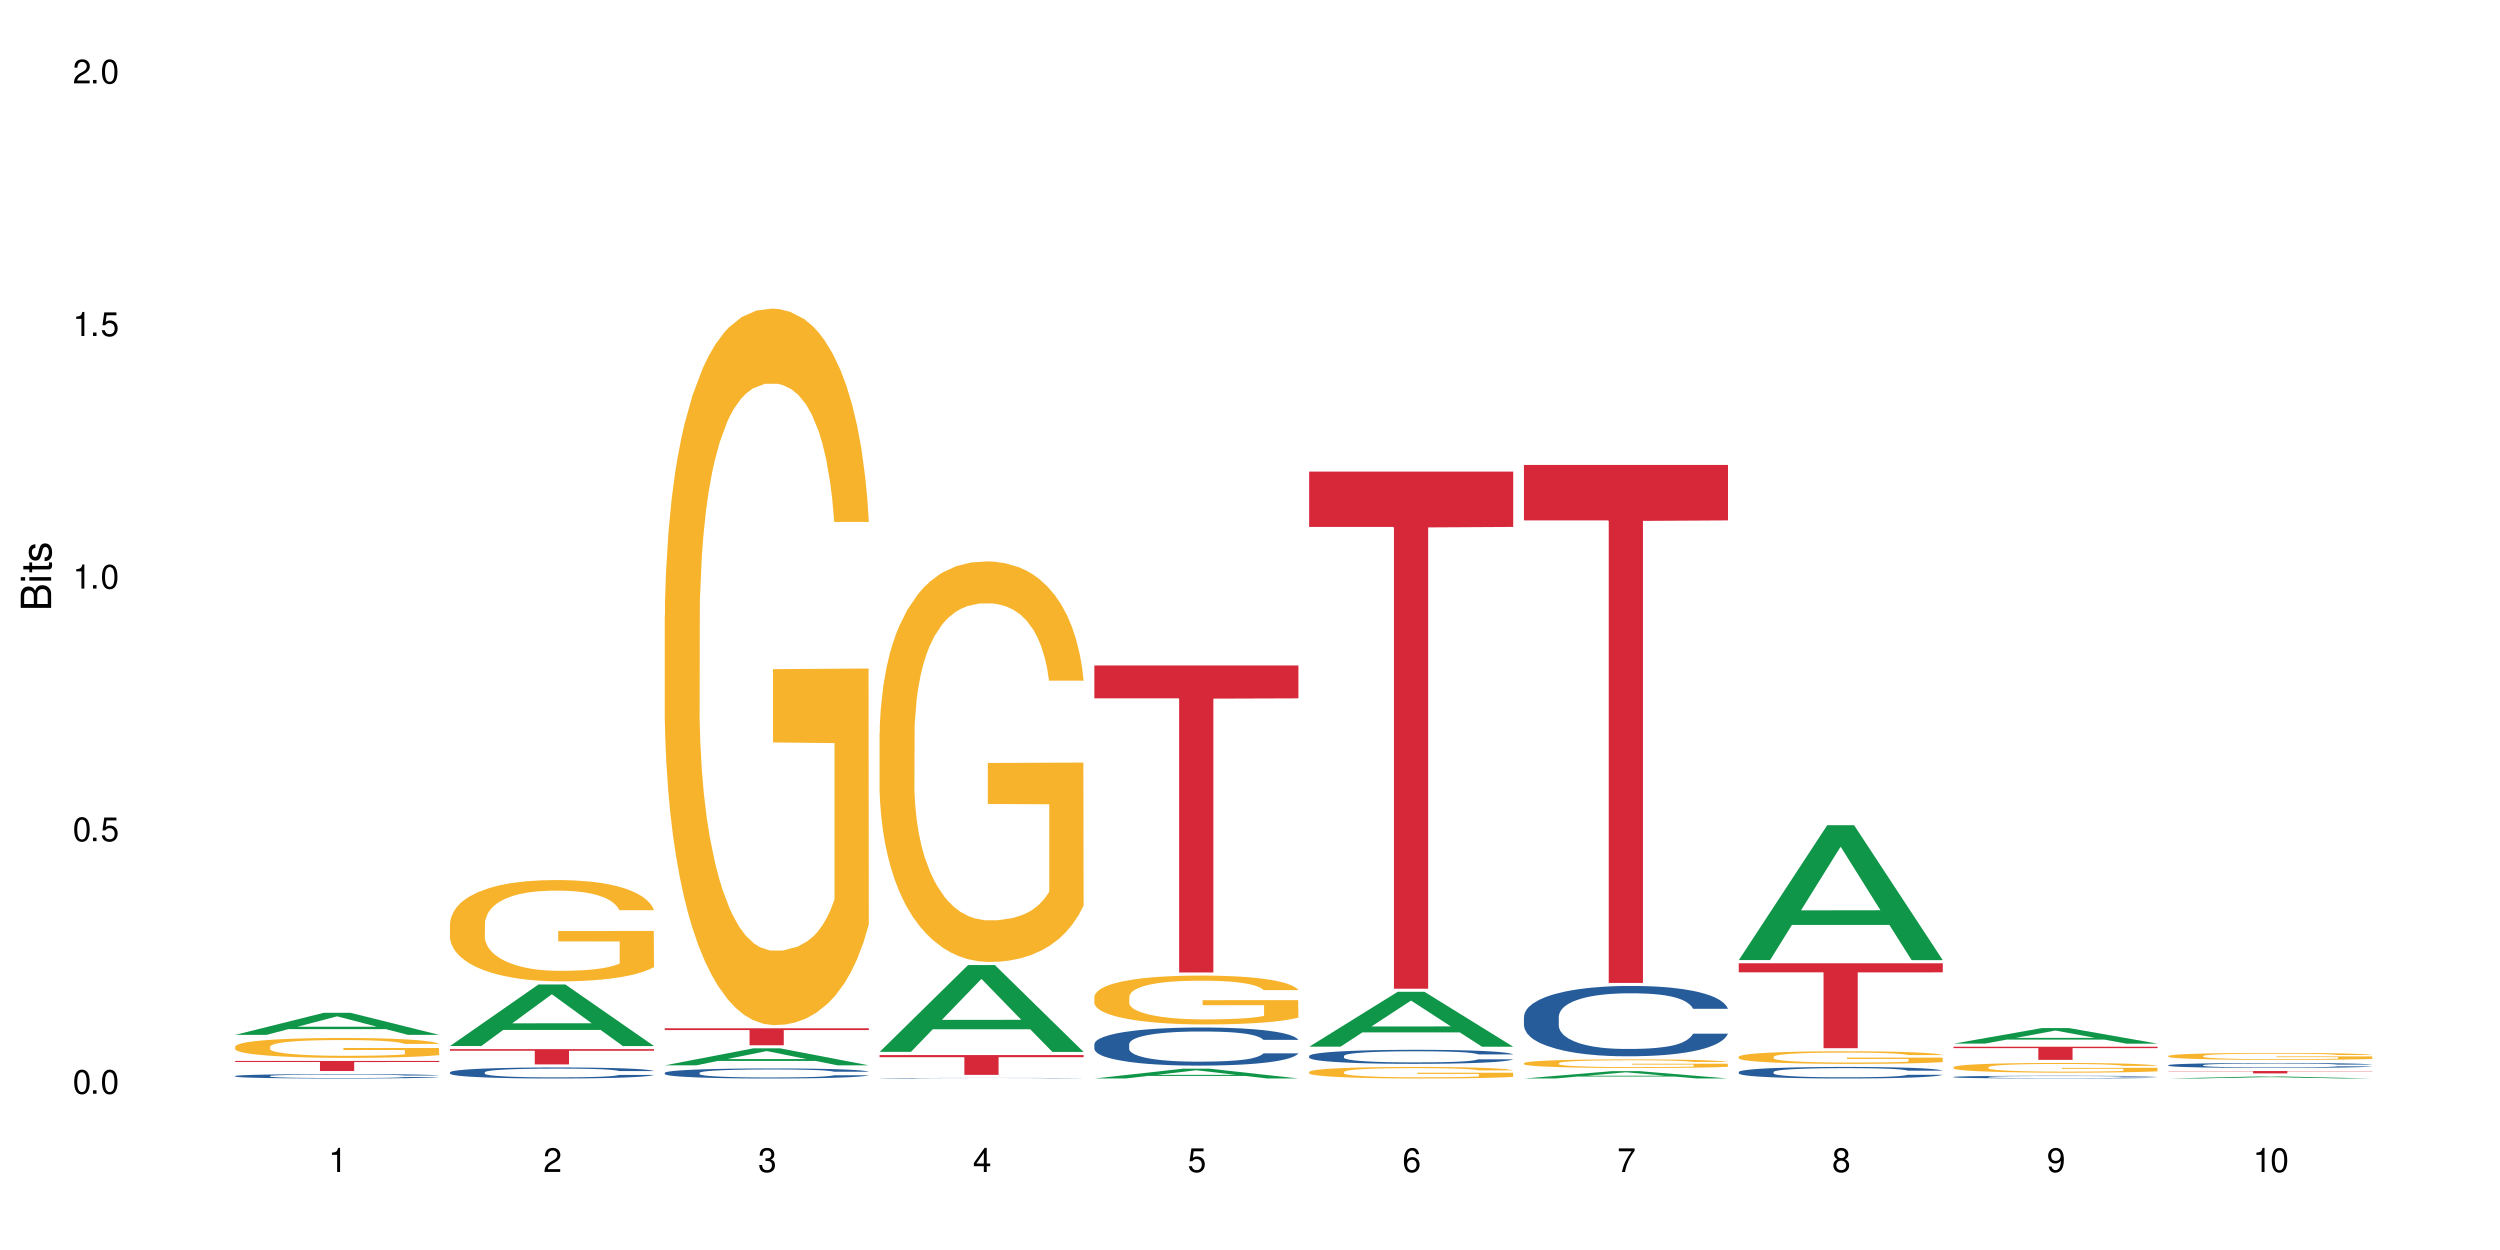 <?xml version="1.0" encoding="UTF-8"?>
<svg xmlns="http://www.w3.org/2000/svg" xmlns:xlink="http://www.w3.org/1999/xlink" width="720" height="360" viewBox="0 0 720 360">
<defs>
<g>
<g id="glyph-0-0">
</g>
<g id="glyph-0-1">
<path d="M 2.641 -6.938 C 2 -6.938 1.422 -6.656 1.078 -6.172 C 0.641 -5.562 0.406 -4.641 0.406 -3.359 C 0.406 -1.016 1.188 0.219 2.641 0.219 C 4.078 0.219 4.859 -1.016 4.859 -3.297 C 4.859 -4.641 4.656 -5.547 4.203 -6.172 C 3.844 -6.656 3.281 -6.938 2.641 -6.938 Z M 2.641 -6.188 C 3.547 -6.188 4 -5.25 4 -3.375 C 4 -1.406 3.562 -0.484 2.625 -0.484 C 1.734 -0.484 1.281 -1.438 1.281 -3.344 C 1.281 -5.25 1.734 -6.188 2.641 -6.188 Z M 2.641 -6.188 "/>
</g>
<g id="glyph-0-2">
<path d="M 1.828 -1 L 0.828 -1 L 0.828 0 L 1.828 0 Z M 1.828 -1 "/>
</g>
<g id="glyph-0-3">
<path d="M 4.562 -6.797 L 1.062 -6.797 L 0.547 -3.094 L 1.328 -3.094 C 1.719 -3.562 2.047 -3.734 2.578 -3.734 C 3.484 -3.734 4.062 -3.109 4.062 -2.094 C 4.062 -1.125 3.484 -0.531 2.578 -0.531 C 1.828 -0.531 1.375 -0.906 1.188 -1.672 L 0.328 -1.672 C 0.453 -1.109 0.547 -0.844 0.75 -0.594 C 1.125 -0.078 1.828 0.219 2.594 0.219 C 3.969 0.219 4.922 -0.781 4.922 -2.219 C 4.922 -3.562 4.031 -4.484 2.719 -4.484 C 2.25 -4.484 1.859 -4.359 1.469 -4.062 L 1.734 -5.969 L 4.562 -5.969 Z M 4.562 -6.797 "/>
</g>
<g id="glyph-0-4">
<path d="M 2.484 -4.938 L 2.484 0 L 3.328 0 L 3.328 -6.938 L 2.766 -6.938 C 2.469 -5.875 2.281 -5.734 0.984 -5.562 L 0.984 -4.938 Z M 2.484 -4.938 "/>
</g>
<g id="glyph-0-5">
<path d="M 4.859 -0.828 L 1.281 -0.828 C 1.359 -1.406 1.672 -1.781 2.5 -2.281 L 3.469 -2.828 C 4.406 -3.344 4.906 -4.062 4.906 -4.906 C 4.906 -5.484 4.672 -6.031 4.266 -6.406 C 3.859 -6.766 3.375 -6.938 2.719 -6.938 C 1.859 -6.938 1.219 -6.625 0.844 -6.031 C 0.609 -5.672 0.5 -5.234 0.484 -4.531 L 1.328 -4.531 C 1.359 -5.016 1.406 -5.281 1.531 -5.516 C 1.75 -5.938 2.188 -6.203 2.703 -6.203 C 3.469 -6.203 4.031 -5.641 4.031 -4.891 C 4.031 -4.344 3.719 -3.859 3.125 -3.516 L 2.234 -3 C 0.812 -2.172 0.406 -1.531 0.328 -0.016 L 4.859 -0.016 Z M 4.859 -0.828 "/>
</g>
<g id="glyph-0-6">
<path d="M 2.125 -3.188 L 2.578 -3.188 C 3.5 -3.188 3.984 -2.766 3.984 -1.922 C 3.984 -1.062 3.469 -0.531 2.594 -0.531 C 1.656 -0.531 1.203 -1 1.156 -2.016 L 0.312 -2.016 C 0.344 -1.453 0.438 -1.094 0.609 -0.781 C 0.953 -0.109 1.625 0.219 2.547 0.219 C 3.953 0.219 4.859 -0.625 4.859 -1.938 C 4.859 -2.828 4.516 -3.297 3.703 -3.594 C 4.344 -3.844 4.656 -4.328 4.656 -5.031 C 4.656 -6.219 3.875 -6.938 2.578 -6.938 C 1.203 -6.938 0.484 -6.172 0.453 -4.703 L 1.297 -4.703 C 1.312 -5.125 1.344 -5.359 1.453 -5.578 C 1.641 -5.969 2.062 -6.203 2.594 -6.203 C 3.344 -6.203 3.797 -5.75 3.797 -5 C 3.797 -4.516 3.609 -4.219 3.25 -4.047 C 3.016 -3.953 2.703 -3.922 2.125 -3.906 Z M 2.125 -3.188 "/>
</g>
<g id="glyph-0-7">
<path d="M 3.141 -1.672 L 3.141 0 L 3.984 0 L 3.984 -1.672 L 4.984 -1.672 L 4.984 -2.438 L 3.984 -2.438 L 3.984 -6.938 L 3.359 -6.938 L 0.266 -2.578 L 0.266 -1.672 Z M 3.141 -2.438 L 1 -2.438 L 3.141 -5.5 Z M 3.141 -2.438 "/>
</g>
<g id="glyph-0-8">
<path d="M 4.781 -5.125 C 4.609 -6.266 3.891 -6.938 2.844 -6.938 C 2.094 -6.938 1.422 -6.578 1.031 -5.953 C 0.594 -5.266 0.406 -4.422 0.406 -3.172 C 0.406 -2 0.578 -1.25 0.984 -0.641 C 1.359 -0.078 1.953 0.219 2.703 0.219 C 3.984 0.219 4.922 -0.75 4.922 -2.094 C 4.922 -3.375 4.062 -4.281 2.844 -4.281 C 2.172 -4.281 1.641 -4.031 1.281 -3.516 C 1.281 -5.234 1.828 -6.188 2.797 -6.188 C 3.391 -6.188 3.797 -5.797 3.938 -5.125 Z M 2.734 -3.531 C 3.547 -3.531 4.062 -2.953 4.062 -2.031 C 4.062 -1.156 3.484 -0.531 2.703 -0.531 C 1.922 -0.531 1.328 -1.188 1.328 -2.078 C 1.328 -2.938 1.906 -3.531 2.734 -3.531 Z M 2.734 -3.531 "/>
</g>
<g id="glyph-0-9">
<path d="M 4.984 -6.797 L 0.438 -6.797 L 0.438 -5.969 L 4.109 -5.969 C 2.5 -3.656 1.828 -2.234 1.328 0 L 2.219 0 C 2.594 -2.172 3.453 -4.047 4.984 -6.094 Z M 4.984 -6.797 "/>
</g>
<g id="glyph-0-10">
<path d="M 3.75 -3.656 C 4.469 -4.094 4.688 -4.438 4.688 -5.078 C 4.688 -6.172 3.844 -6.938 2.641 -6.938 C 1.438 -6.938 0.594 -6.172 0.594 -5.094 C 0.594 -4.438 0.812 -4.094 1.516 -3.656 C 0.734 -3.266 0.359 -2.703 0.359 -1.922 C 0.359 -0.656 1.281 0.219 2.641 0.219 C 3.984 0.219 4.922 -0.656 4.922 -1.922 C 4.922 -2.703 4.531 -3.266 3.75 -3.656 Z M 2.641 -6.188 C 3.359 -6.188 3.812 -5.75 3.812 -5.062 C 3.812 -4.406 3.344 -3.984 2.641 -3.984 C 1.922 -3.984 1.453 -4.406 1.453 -5.078 C 1.453 -5.75 1.922 -6.188 2.641 -6.188 Z M 2.641 -3.266 C 3.484 -3.266 4.062 -2.719 4.062 -1.906 C 4.062 -1.078 3.484 -0.531 2.625 -0.531 C 1.797 -0.531 1.219 -1.094 1.219 -1.906 C 1.219 -2.719 1.781 -3.266 2.641 -3.266 Z M 2.641 -3.266 "/>
</g>
<g id="glyph-0-11">
<path d="M 0.516 -1.578 C 0.672 -0.453 1.406 0.219 2.438 0.219 C 3.188 0.219 3.859 -0.141 4.266 -0.766 C 4.688 -1.453 4.891 -2.297 4.891 -3.547 C 4.891 -4.719 4.703 -5.453 4.312 -6.078 C 3.938 -6.641 3.344 -6.938 2.594 -6.938 C 1.297 -6.938 0.359 -5.969 0.359 -4.625 C 0.359 -3.344 1.234 -2.453 2.453 -2.453 C 3.094 -2.453 3.578 -2.672 4.016 -3.203 C 4 -1.484 3.469 -0.531 2.5 -0.531 C 1.906 -0.531 1.484 -0.906 1.359 -1.578 Z M 2.578 -6.203 C 3.375 -6.203 3.969 -5.531 3.969 -4.641 C 3.969 -3.797 3.391 -3.188 2.547 -3.188 C 1.734 -3.188 1.234 -3.766 1.234 -4.688 C 1.234 -5.562 1.797 -6.203 2.578 -6.203 Z M 2.578 -6.203 "/>
</g>
<g id="glyph-1-0">
</g>
<g id="glyph-1-1">
<path d="M 0 -0.953 L 0 -4.891 C 0 -5.719 -0.234 -6.344 -0.734 -6.797 C -1.188 -7.234 -1.812 -7.469 -2.5 -7.469 C -3.547 -7.469 -4.188 -7 -4.625 -5.875 C -4.984 -6.688 -5.625 -7.094 -6.531 -7.094 C -7.172 -7.094 -7.734 -6.859 -8.141 -6.391 C -8.562 -5.922 -8.75 -5.344 -8.75 -4.5 L -8.75 -0.953 Z M -4.984 -2.062 L -7.766 -2.062 L -7.766 -4.219 C -7.766 -4.844 -7.688 -5.203 -7.453 -5.5 C -7.219 -5.812 -6.859 -5.969 -6.375 -5.969 C -5.891 -5.969 -5.531 -5.812 -5.297 -5.5 C -5.062 -5.203 -4.984 -4.844 -4.984 -4.219 Z M -0.984 -2.062 L -4 -2.062 L -4 -4.781 C -4 -5.766 -3.438 -6.359 -2.484 -6.359 C -1.547 -6.359 -0.984 -5.766 -0.984 -4.781 Z M -0.984 -2.062 "/>
</g>
<g id="glyph-1-2">
<path d="M -6.281 -1.797 L -6.281 -0.797 L 0 -0.797 L 0 -1.797 Z M -8.75 -1.797 L -8.75 -0.797 L -7.484 -0.797 L -7.484 -1.797 Z M -8.75 -1.797 "/>
</g>
<g id="glyph-1-3">
<path d="M -6.281 -3.047 L -6.281 -2.016 L -8.016 -2.016 L -8.016 -1.016 L -6.281 -1.016 L -6.281 -0.172 L -5.469 -0.172 L -5.469 -1.016 L -0.719 -1.016 C -0.078 -1.016 0.281 -1.453 0.281 -2.234 C 0.281 -2.5 0.25 -2.719 0.188 -3.047 L -0.641 -3.047 C -0.609 -2.906 -0.594 -2.766 -0.594 -2.562 C -0.594 -2.141 -0.719 -2.016 -1.156 -2.016 L -5.469 -2.016 L -5.469 -3.047 Z M -6.281 -3.047 "/>
</g>
<g id="glyph-1-4">
<path d="M -4.531 -5.25 C -5.766 -5.25 -6.469 -4.422 -6.469 -2.969 C -6.469 -1.516 -5.719 -0.562 -4.547 -0.562 C -3.562 -0.562 -3.094 -1.062 -2.734 -2.562 L -2.516 -3.484 C -2.344 -4.188 -2.094 -4.469 -1.641 -4.469 C -1.047 -4.469 -0.641 -3.875 -0.641 -3 C -0.641 -2.453 -0.797 -2 -1.062 -1.75 C -1.25 -1.594 -1.422 -1.531 -1.875 -1.469 L -1.875 -0.406 C -0.422 -0.453 0.281 -1.266 0.281 -2.922 C 0.281 -4.5 -0.5 -5.516 -1.719 -5.516 C -2.656 -5.516 -3.172 -4.984 -3.469 -3.734 L -3.703 -2.766 C -3.891 -1.953 -4.156 -1.609 -4.594 -1.609 C -5.188 -1.609 -5.547 -2.125 -5.547 -2.938 C -5.547 -3.75 -5.203 -4.172 -4.531 -4.203 Z M -4.531 -5.25 "/>
</g>
</g>
</defs>
<rect x="-72" y="-36" width="864" height="432" fill="rgb(100%, 100%, 100%)" fill-opacity="1"/>
<path fill-rule="nonzero" fill="rgb(6.275%, 58.824%, 28.235%)" fill-opacity="1" d="M 67.73 298.043 L 67.793 298.035 L 93.223 291.691 L 100.945 291.691 L 126.5 298.047 L 117.52 298.047 L 111.117 296.391 L 83.051 296.391 L 76.773 298.043 L 67.73 298.043 L 85.75 295.703 L 108.543 295.695 L 97.176 292.73 L 97.051 292.723 L 96.926 292.742 L 85.688 295.695 L 85.75 295.703 Z M 67.73 298.043 "/>
<path fill-rule="nonzero" fill="rgb(14.51%, 36.078%, 60%)" fill-opacity="1" d="M 67.73 309.891 L 67.801 309.887 L 67.801 309.859 L 68.02 309.816 L 68.52 309.762 L 69.02 309.723 L 70.312 309.652 L 72.102 309.586 L 73.965 309.535 L 75.328 309.508 L 76.547 309.484 L 79.34 309.441 L 81.133 309.418 L 83.066 309.398 L 85.434 309.379 L 87.152 309.367 L 91.023 309.348 L 93.891 309.34 L 96.113 309.336 L 100.914 309.336 L 103.781 309.344 L 105.859 309.348 L 108.152 309.355 L 110.086 309.367 L 113.457 309.395 L 116.465 309.426 L 117.828 309.445 L 119.977 309.48 L 121.625 309.516 L 122.773 309.547 L 124.062 309.586 L 125.207 309.641 L 126.07 309.699 L 126.5 309.75 L 116.465 309.75 L 115.965 309.703 L 115.391 309.668 L 114.316 309.621 L 113.238 309.586 L 111.734 309.551 L 110.375 309.531 L 108.512 309.508 L 106.863 309.492 L 105.141 309.484 L 103.492 309.477 L 100.34 309.469 L 96.684 309.469 L 95.324 309.473 L 92.527 309.48 L 91.023 309.488 L 88.871 309.504 L 87.367 309.52 L 85.578 309.543 L 84.359 309.562 L 82.852 309.594 L 81.777 309.621 L 80.559 309.66 L 79.844 309.688 L 79.199 309.719 L 78.625 309.758 L 78.195 309.801 L 77.906 309.84 L 77.766 309.883 L 77.766 310.062 L 77.906 310.105 L 78.266 310.152 L 79.199 310.223 L 80.559 310.285 L 82.137 310.336 L 83.641 310.371 L 84.5 310.387 L 85.648 310.402 L 87.441 310.426 L 90.02 310.449 L 91.523 310.461 L 93.816 310.469 L 96.184 310.473 L 99.336 310.473 L 102.133 310.469 L 103.996 310.465 L 105.93 310.453 L 108.582 310.434 L 110.23 310.414 L 111.664 310.395 L 112.738 310.371 L 113.457 310.352 L 114.531 310.316 L 115.391 310.277 L 116.035 310.238 L 116.465 310.199 L 126.5 310.199 L 126.07 310.242 L 125.422 310.289 L 124.777 310.324 L 123.777 310.363 L 122.629 310.398 L 120.98 310.441 L 119.617 310.465 L 117.828 310.496 L 116.18 310.52 L 114.387 310.539 L 111.734 310.562 L 110.016 310.57 L 108.152 310.582 L 105.93 310.594 L 103.137 310.602 L 100.125 310.605 L 97.328 310.605 L 94.32 310.602 L 92.098 310.598 L 89.16 310.59 L 85.504 310.566 L 82.852 310.547 L 80.773 310.523 L 78.984 310.5 L 76.977 310.469 L 74.395 310.418 L 72.82 310.379 L 71.746 310.348 L 70.527 310.301 L 69.664 310.262 L 68.664 310.195 L 67.945 310.113 L 67.73 310.051 Z M 67.73 309.891 "/>
<path fill-rule="nonzero" fill="rgb(96.863%, 70.196%, 16.863%)" fill-opacity="1" d="M 67.73 301.391 L 67.801 301.387 L 67.801 301.281 L 68.09 301.047 L 68.805 300.723 L 69.738 300.457 L 70.742 300.246 L 71.387 300.137 L 72.461 299.98 L 73.395 299.863 L 75.758 299.629 L 78.77 299.41 L 80.418 299.316 L 82.281 299.227 L 84.93 299.129 L 86.148 299.09 L 89.875 299.008 L 94.105 298.953 L 98.762 298.938 L 100.914 298.945 L 103.852 298.965 L 107.863 299.023 L 110.16 299.074 L 111.949 299.129 L 113.812 299.195 L 116.105 299.301 L 118.258 299.426 L 119.977 299.551 L 121.695 299.707 L 123.129 299.875 L 124.348 300.059 L 125.422 300.277 L 126.07 300.461 L 126.5 300.645 L 116.535 300.645 L 115.965 300.461 L 115.32 300.32 L 114.242 300.148 L 113.168 300.02 L 112.094 299.922 L 110.086 299.785 L 108.367 299.703 L 106.215 299.629 L 104.137 299.582 L 101.773 299.551 L 100.34 299.539 L 96.543 299.539 L 93.102 299.578 L 91.094 299.617 L 89.66 299.66 L 87.656 299.738 L 86.438 299.801 L 85.719 299.844 L 83.57 300.004 L 82.137 300.152 L 81.348 300.25 L 80.344 300.406 L 79.629 300.551 L 78.84 300.758 L 78.41 300.914 L 77.836 301.27 L 77.766 302.211 L 77.98 302.41 L 78.41 302.625 L 78.984 302.812 L 79.844 303.012 L 80.703 303.164 L 82.207 303.367 L 83.496 303.504 L 84.5 303.594 L 86.438 303.734 L 87.227 303.781 L 89.09 303.875 L 91.023 303.949 L 93.387 304.012 L 95.18 304.043 L 98.047 304.066 L 101.703 304.066 L 106 304.035 L 108.727 303.996 L 110.59 303.953 L 111.809 303.918 L 113.312 303.859 L 114.387 303.805 L 115.391 303.75 L 116.609 303.66 L 116.609 302.41 L 98.906 302.406 L 98.906 301.82 L 126.426 301.816 L 126.5 303.859 L 124.992 304 L 123.129 304.137 L 121.34 304.242 L 119.477 304.328 L 116.824 304.43 L 114.672 304.492 L 111.375 304.566 L 108.367 304.613 L 105.215 304.645 L 102.418 304.66 L 99.121 304.664 L 96.184 304.652 L 93.031 304.621 L 90.52 304.582 L 88.227 304.527 L 85.934 304.461 L 83.066 304.352 L 81.203 304.262 L 79.27 304.152 L 77.336 304.02 L 75.613 303.879 L 74.469 303.77 L 73.32 303.645 L 72.102 303.488 L 70.957 303.309 L 70.098 303.148 L 69.309 302.965 L 68.734 302.793 L 68.16 302.559 L 67.875 302.367 L 67.73 302.207 Z M 67.73 301.391 "/>
<path fill-rule="nonzero" fill="rgb(83.922%, 15.686%, 22.353%)" fill-opacity="1" d="M 67.73 305.555 L 126.5 305.555 L 126.5 305.863 L 102.008 305.867 L 102.008 308.445 L 92.152 308.445 L 92.152 305.871 L 92.008 305.863 L 67.73 305.863 Z M 67.73 305.555 "/>
<path fill-rule="nonzero" fill="rgb(6.275%, 58.824%, 28.235%)" fill-opacity="1" d="M 129.594 301.246 L 129.656 301.227 L 155.082 283.52 L 162.805 283.52 L 188.359 301.262 L 179.383 301.262 L 172.977 296.629 L 144.91 296.629 L 138.633 301.246 L 129.594 301.246 L 147.613 294.715 L 170.402 294.699 L 159.039 286.418 L 158.914 286.402 L 158.789 286.453 L 147.547 294.699 L 147.613 294.715 Z M 129.594 301.246 "/>
<path fill-rule="nonzero" fill="rgb(14.51%, 36.078%, 60%)" fill-opacity="1" d="M 129.594 308.812 L 129.664 308.812 L 129.664 308.742 L 129.879 308.633 L 130.379 308.492 L 130.883 308.395 L 132.172 308.227 L 133.965 308.059 L 135.828 307.934 L 137.188 307.855 L 138.406 307.797 L 141.203 307.691 L 142.992 307.637 L 144.93 307.586 L 147.293 307.539 L 149.016 307.508 L 152.883 307.461 L 155.75 307.441 L 157.973 307.434 L 162.773 307.434 L 165.641 307.445 L 167.719 307.461 L 170.012 307.484 L 171.949 307.508 L 175.316 307.574 L 178.324 307.652 L 179.688 307.699 L 181.836 307.789 L 183.484 307.879 L 184.633 307.953 L 185.922 308.059 L 187.07 308.191 L 187.93 308.34 L 188.359 308.461 L 178.324 308.461 L 177.824 308.348 L 177.25 308.258 L 176.176 308.137 L 175.102 308.055 L 173.598 307.969 L 172.234 307.914 L 170.371 307.859 L 168.723 307.824 L 167.004 307.797 L 165.355 307.781 L 162.199 307.766 L 158.547 307.766 L 157.184 307.77 L 154.391 307.793 L 152.883 307.812 L 150.734 307.855 L 149.23 307.891 L 147.438 307.949 L 146.219 308 L 144.715 308.074 L 143.641 308.141 L 142.422 308.238 L 141.703 308.309 L 141.059 308.391 L 140.484 308.484 L 140.055 308.586 L 139.77 308.695 L 139.625 308.801 L 139.625 309.25 L 139.77 309.352 L 140.129 309.477 L 141.059 309.652 L 142.422 309.805 L 143.996 309.926 L 145.504 310.016 L 146.363 310.055 L 147.508 310.102 L 149.301 310.16 L 151.879 310.219 L 153.387 310.242 L 155.68 310.262 L 158.043 310.273 L 161.199 310.273 L 163.992 310.262 L 165.855 310.25 L 167.789 310.227 L 170.441 310.176 L 172.09 310.129 L 173.523 310.074 L 174.598 310.02 L 175.316 309.973 L 176.391 309.883 L 177.25 309.785 L 177.895 309.684 L 178.324 309.586 L 188.359 309.586 L 187.93 309.699 L 187.285 309.812 L 186.641 309.898 L 185.637 310 L 184.488 310.09 L 182.84 310.191 L 181.48 310.258 L 179.688 310.332 L 178.039 310.387 L 176.246 310.434 L 173.598 310.492 L 171.875 310.523 L 170.012 310.547 L 167.789 310.57 L 164.996 310.59 L 161.984 310.602 L 159.191 310.605 L 156.18 310.602 L 153.957 310.59 L 151.02 310.562 L 147.367 310.512 L 144.715 310.453 L 142.637 310.398 L 140.844 310.344 L 138.836 310.262 L 136.258 310.137 L 134.68 310.039 L 133.605 309.957 L 132.387 309.844 L 131.527 309.742 L 130.523 309.578 L 129.809 309.375 L 129.594 309.215 Z M 129.594 308.812 "/>
<path fill-rule="nonzero" fill="rgb(96.863%, 70.196%, 16.863%)" fill-opacity="1" d="M 129.594 265.949 L 129.664 265.922 L 129.664 265.391 L 129.949 264.191 L 130.668 262.539 L 131.598 261.18 L 132.602 260.113 L 133.246 259.555 L 134.32 258.754 L 135.254 258.168 L 137.617 256.969 L 140.629 255.852 L 142.277 255.371 L 144.141 254.918 L 146.793 254.41 L 148.012 254.227 L 151.738 253.801 L 155.965 253.531 L 160.625 253.453 L 162.773 253.48 L 165.711 253.586 L 169.727 253.879 L 172.02 254.145 L 173.812 254.41 L 175.676 254.758 L 177.969 255.293 L 180.117 255.93 L 181.836 256.57 L 183.559 257.371 L 184.992 258.223 L 186.211 259.156 L 187.285 260.273 L 187.93 261.207 L 188.359 262.141 L 178.398 262.141 L 177.824 261.207 L 177.18 260.488 L 176.105 259.609 L 175.031 258.969 L 173.953 258.461 L 171.949 257.77 L 170.227 257.344 L 168.078 256.969 L 166 256.73 L 163.633 256.57 L 162.199 256.516 L 158.402 256.516 L 154.961 256.703 L 152.957 256.918 L 151.523 257.129 L 149.516 257.531 L 148.297 257.848 L 147.582 258.062 L 145.43 258.887 L 143.996 259.633 L 143.207 260.141 L 142.207 260.941 L 141.488 261.66 L 140.699 262.727 L 140.27 263.523 L 139.695 265.336 L 139.625 270.133 L 139.84 271.145 L 140.27 272.238 L 140.844 273.195 L 141.703 274.211 L 142.562 274.98 L 144.07 276.02 L 145.359 276.715 L 146.363 277.168 L 148.297 277.887 L 149.086 278.125 L 150.949 278.605 L 152.883 278.977 L 155.25 279.297 L 157.039 279.457 L 159.906 279.59 L 163.562 279.59 L 167.863 279.43 L 170.586 279.219 L 172.449 279.004 L 173.668 278.82 L 175.172 278.527 L 176.246 278.258 L 177.25 277.965 L 178.469 277.512 L 178.469 271.145 L 160.766 271.117 L 160.766 268.133 L 188.289 268.109 L 188.359 278.527 L 186.855 279.246 L 184.992 279.938 L 183.199 280.469 L 181.336 280.922 L 178.684 281.43 L 176.535 281.75 L 173.238 282.121 L 170.227 282.363 L 167.074 282.523 L 164.277 282.602 L 160.984 282.629 L 158.043 282.574 L 154.891 282.414 L 152.383 282.203 L 150.09 281.938 L 147.797 281.59 L 144.93 281.031 L 143.066 280.578 L 141.129 280.02 L 139.195 279.352 L 137.477 278.633 L 136.328 278.074 L 135.184 277.434 L 133.965 276.633 L 132.816 275.727 L 131.957 274.902 L 131.168 273.969 L 130.594 273.09 L 130.023 271.891 L 129.734 270.934 L 129.594 270.105 Z M 129.594 265.949 "/>
<path fill-rule="nonzero" fill="rgb(83.922%, 15.686%, 22.353%)" fill-opacity="1" d="M 129.594 302.152 L 188.359 302.152 L 188.359 302.621 L 163.867 302.625 L 163.867 306.543 L 154.012 306.543 L 154.012 302.629 L 153.871 302.621 L 129.594 302.621 Z M 129.594 302.152 "/>
<path fill-rule="nonzero" fill="rgb(6.275%, 58.824%, 28.235%)" fill-opacity="1" d="M 191.453 306.816 L 191.516 306.812 L 216.945 301.922 L 224.668 301.922 L 250.219 306.82 L 241.242 306.82 L 234.84 305.543 L 206.773 305.543 L 200.492 306.816 L 191.453 306.816 L 209.473 305.016 L 232.266 305.008 L 220.898 302.723 L 220.773 302.719 L 220.648 302.734 L 209.41 305.008 L 209.473 305.016 Z M 191.453 306.816 "/>
<path fill-rule="nonzero" fill="rgb(14.51%, 36.078%, 60%)" fill-opacity="1" d="M 191.453 308.973 L 191.523 308.969 L 191.523 308.906 L 191.738 308.805 L 192.242 308.676 L 192.742 308.59 L 194.031 308.434 L 195.824 308.281 L 197.688 308.168 L 199.051 308.098 L 200.27 308.047 L 203.062 307.945 L 204.855 307.898 L 206.789 307.852 L 209.156 307.809 L 210.875 307.781 L 214.746 307.738 L 217.613 307.719 L 219.832 307.711 L 224.637 307.711 L 227.5 307.723 L 229.582 307.734 L 231.875 307.758 L 233.809 307.781 L 237.176 307.84 L 240.188 307.914 L 241.547 307.953 L 243.699 308.035 L 245.348 308.117 L 246.492 308.184 L 247.785 308.281 L 248.93 308.402 L 249.789 308.535 L 250.219 308.652 L 240.188 308.652 L 239.684 308.547 L 239.113 308.465 L 238.035 308.355 L 236.961 308.277 L 235.457 308.199 L 234.094 308.152 L 232.23 308.102 L 230.582 308.07 L 228.863 308.047 L 227.215 308.027 L 224.062 308.012 L 220.406 308.012 L 219.043 308.02 L 216.25 308.039 L 214.746 308.059 L 212.594 308.094 L 211.09 308.129 L 209.297 308.184 L 208.078 308.227 L 206.574 308.297 L 205.5 308.355 L 204.281 308.445 L 203.566 308.512 L 202.918 308.586 L 202.348 308.672 L 201.918 308.766 L 201.629 308.863 L 201.484 308.957 L 201.484 309.367 L 201.629 309.465 L 201.988 309.574 L 202.918 309.734 L 204.281 309.875 L 205.859 309.988 L 207.363 310.066 L 208.223 310.102 L 209.371 310.145 L 211.16 310.199 L 213.742 310.25 L 215.246 310.273 L 217.539 310.293 L 219.906 310.305 L 223.059 310.305 L 225.852 310.293 L 227.715 310.281 L 229.652 310.258 L 232.305 310.215 L 233.953 310.172 L 235.387 310.121 L 236.461 310.07 L 237.176 310.027 L 238.254 309.945 L 239.113 309.855 L 239.758 309.766 L 240.188 309.676 L 250.219 309.676 L 249.789 309.781 L 249.145 309.883 L 248.5 309.961 L 247.496 310.055 L 246.352 310.137 L 244.703 310.227 L 243.34 310.289 L 241.547 310.355 L 239.898 310.406 L 238.109 310.449 L 235.457 310.504 L 233.738 310.527 L 231.875 310.555 L 229.652 310.574 L 226.855 310.594 L 223.848 310.602 L 221.051 310.605 L 218.043 310.602 L 215.82 310.59 L 212.883 310.566 L 209.227 310.52 L 206.574 310.469 L 204.496 310.418 L 202.703 310.363 L 200.699 310.293 L 198.117 310.176 L 196.543 310.086 L 195.465 310.012 L 194.246 309.91 L 193.387 309.816 L 192.383 309.668 L 191.668 309.48 L 191.453 309.336 Z M 191.453 308.973 "/>
<path fill-rule="nonzero" fill="rgb(96.863%, 70.196%, 16.863%)" fill-opacity="1" d="M 191.453 177.262 L 191.523 177.074 L 191.523 173.305 L 191.812 164.824 L 192.527 153.137 L 193.461 143.527 L 194.461 135.988 L 195.109 132.027 L 196.184 126.375 L 197.113 122.227 L 199.48 113.746 L 202.488 105.832 L 204.137 102.438 L 206 99.234 L 208.652 95.652 L 209.871 94.336 L 213.598 91.32 L 217.828 89.434 L 222.484 88.867 L 224.637 89.059 L 227.574 89.812 L 231.586 91.883 L 233.879 93.77 L 235.672 95.652 L 237.535 98.105 L 239.828 101.875 L 241.98 106.398 L 243.699 110.922 L 245.418 116.574 L 246.852 122.605 L 248.07 129.203 L 249.145 137.117 L 249.789 143.715 L 250.219 150.309 L 240.258 150.309 L 239.684 143.715 L 239.039 138.625 L 237.965 132.406 L 236.891 127.883 L 235.816 124.301 L 233.809 119.402 L 232.09 116.387 L 229.938 113.746 L 227.859 112.051 L 225.496 110.922 L 224.062 110.543 L 220.262 110.543 L 216.824 111.863 L 214.816 113.371 L 213.383 114.879 L 211.375 117.707 L 210.156 119.965 L 209.441 121.473 L 207.293 127.316 L 205.859 132.594 L 205.07 136.176 L 204.066 141.828 L 203.348 146.918 L 202.562 154.457 L 202.133 160.109 L 201.559 172.926 L 201.484 206.852 L 201.703 214.012 L 202.133 221.742 L 202.703 228.527 L 203.566 235.688 L 204.426 241.152 L 205.93 248.504 L 207.219 253.402 L 208.223 256.609 L 210.156 261.695 L 210.945 263.395 L 212.809 266.785 L 214.746 269.426 L 217.109 271.688 L 218.902 272.816 L 221.77 273.758 L 225.422 273.758 L 229.723 272.629 L 232.445 271.121 L 234.309 269.613 L 235.527 268.293 L 237.035 266.219 L 238.109 264.336 L 239.113 262.262 L 240.332 259.059 L 240.332 214.012 L 222.629 213.824 L 222.629 192.715 L 250.148 192.527 L 250.219 266.219 L 248.715 271.309 L 246.852 276.211 L 245.059 279.977 L 243.195 283.184 L 240.547 286.762 L 238.395 289.023 L 235.098 291.664 L 232.09 293.359 L 228.934 294.492 L 226.141 295.055 L 222.844 295.246 L 219.906 294.867 L 216.75 293.738 L 214.242 292.23 L 211.949 290.344 L 209.656 287.895 L 206.789 283.938 L 204.926 280.73 L 202.992 276.773 L 201.055 272.062 L 199.336 266.973 L 198.191 263.016 L 197.043 258.492 L 195.824 252.84 L 194.68 246.43 L 193.816 240.59 L 193.031 233.992 L 192.457 227.773 L 191.883 219.289 L 191.598 212.508 L 191.453 206.664 Z M 191.453 177.262 "/>
<path fill-rule="nonzero" fill="rgb(83.922%, 15.686%, 22.353%)" fill-opacity="1" d="M 191.453 296.137 L 250.219 296.137 L 250.219 296.66 L 225.727 296.664 L 225.727 301.031 L 215.875 301.031 L 215.875 296.668 L 215.73 296.66 L 191.453 296.66 Z M 191.453 296.137 "/>
<path fill-rule="nonzero" fill="rgb(6.275%, 58.824%, 28.235%)" fill-opacity="1" d="M 253.312 302.941 L 253.375 302.918 L 278.805 277.938 L 286.527 277.938 L 312.082 302.965 L 303.102 302.965 L 296.699 296.434 L 268.633 296.434 L 262.355 302.941 L 253.312 302.941 L 271.332 293.73 L 294.125 293.707 L 282.762 282.027 L 282.633 282.004 L 282.508 282.074 L 271.27 293.707 L 271.332 293.73 Z M 253.312 302.941 "/>
<path fill-rule="nonzero" fill="rgb(14.51%, 36.078%, 60%)" fill-opacity="1" d="M 253.312 310.516 L 253.387 310.516 L 253.387 310.512 L 253.602 310.508 L 254.102 310.5 L 254.605 310.496 L 255.895 310.488 L 257.684 310.48 L 259.547 310.473 L 260.91 310.469 L 262.129 310.465 L 264.922 310.461 L 266.715 310.457 L 268.652 310.457 L 271.016 310.453 L 272.734 310.453 L 276.605 310.449 L 293.734 310.449 L 295.668 310.453 L 299.039 310.453 L 302.047 310.457 L 303.41 310.461 L 305.559 310.465 L 307.207 310.469 L 308.355 310.473 L 309.645 310.48 L 310.793 310.484 L 311.652 310.492 L 312.082 310.5 L 302.047 310.5 L 301.547 310.492 L 300.973 310.488 L 298.824 310.48 L 297.316 310.473 L 295.957 310.473 L 294.094 310.469 L 292.445 310.469 L 290.723 310.465 L 276.605 310.465 L 274.457 310.469 L 272.949 310.469 L 271.16 310.473 L 269.941 310.477 L 268.434 310.48 L 267.359 310.484 L 266.141 310.488 L 265.426 310.492 L 264.781 310.496 L 264.207 310.5 L 263.777 310.504 L 263.492 310.512 L 263.348 310.516 L 263.348 310.539 L 263.492 310.543 L 263.848 310.551 L 264.781 310.559 L 266.141 310.566 L 267.719 310.57 L 269.223 310.578 L 270.082 310.578 L 271.23 310.582 L 273.023 310.582 L 275.602 310.586 L 277.105 310.586 L 279.402 310.59 L 289.578 310.59 L 291.512 310.586 L 294.164 310.586 L 295.812 310.582 L 297.246 310.578 L 298.32 310.578 L 299.039 310.574 L 300.113 310.57 L 300.973 310.566 L 301.617 310.559 L 302.047 310.555 L 312.082 310.555 L 311.652 310.562 L 310.363 310.57 L 309.359 310.574 L 308.211 310.578 L 306.562 310.586 L 305.203 310.59 L 303.41 310.594 L 301.762 310.594 L 299.969 310.598 L 297.316 310.602 L 293.734 310.602 L 291.512 310.605 L 274.742 310.605 L 271.086 310.602 L 268.434 310.598 L 266.355 310.594 L 264.566 310.594 L 262.559 310.59 L 259.98 310.582 L 258.402 310.578 L 257.328 310.574 L 256.109 310.566 L 255.25 310.562 L 254.246 310.555 L 253.527 310.543 L 253.312 310.535 Z M 253.312 310.516 "/>
<path fill-rule="nonzero" fill="rgb(96.863%, 70.196%, 16.863%)" fill-opacity="1" d="M 253.312 211.09 L 253.387 210.984 L 253.387 208.875 L 253.672 204.137 L 254.387 197.602 L 255.32 192.23 L 256.324 188.016 L 256.969 185.805 L 258.043 182.641 L 258.977 180.324 L 261.34 175.582 L 264.352 171.156 L 266 169.262 L 267.863 167.469 L 270.516 165.469 L 271.73 164.73 L 275.461 163.043 L 279.688 161.992 L 284.348 161.676 L 286.496 161.781 L 289.434 162.203 L 293.449 163.359 L 295.742 164.414 L 297.531 165.469 L 299.395 166.836 L 301.691 168.945 L 303.84 171.473 L 305.559 174.004 L 307.281 177.164 L 308.715 180.535 L 309.93 184.223 L 311.008 188.648 L 311.652 192.336 L 312.082 196.023 L 302.121 196.023 L 301.547 192.336 L 300.902 189.492 L 299.824 186.012 L 298.75 183.484 L 297.676 181.484 L 295.668 178.742 L 293.949 177.059 L 291.801 175.582 L 289.723 174.633 L 287.355 174.004 L 285.922 173.793 L 282.125 173.793 L 278.684 174.527 L 276.676 175.371 L 275.242 176.215 L 273.238 177.797 L 272.02 179.059 L 271.301 179.902 L 269.152 183.168 L 267.719 186.117 L 266.93 188.121 L 265.926 191.281 L 265.211 194.125 L 264.422 198.34 L 263.992 201.5 L 263.418 208.668 L 263.348 227.633 L 263.562 231.637 L 263.992 235.953 L 264.566 239.746 L 265.426 243.75 L 266.285 246.809 L 267.789 250.918 L 269.082 253.656 L 270.082 255.445 L 272.02 258.293 L 272.809 259.238 L 274.672 261.137 L 276.605 262.609 L 278.973 263.875 L 280.762 264.508 L 283.629 265.035 L 287.285 265.035 L 291.586 264.402 L 294.309 263.559 L 296.172 262.715 L 297.391 261.98 L 298.895 260.82 L 299.969 259.766 L 300.973 258.609 L 302.191 256.816 L 302.191 231.637 L 284.488 231.531 L 284.488 219.73 L 312.008 219.625 L 312.082 260.82 L 310.578 263.664 L 308.715 266.406 L 306.922 268.512 L 305.059 270.301 L 302.406 272.305 L 300.258 273.57 L 296.961 275.043 L 293.949 275.992 L 290.797 276.625 L 288 276.941 L 284.703 277.047 L 281.766 276.836 L 278.613 276.203 L 276.105 275.359 L 273.812 274.305 L 271.516 272.938 L 268.652 270.723 L 266.789 268.934 L 264.852 266.719 L 262.918 264.086 L 261.195 261.242 L 260.051 259.027 L 258.902 256.5 L 257.684 253.34 L 256.539 249.758 L 255.68 246.492 L 254.891 242.805 L 254.316 239.328 L 253.742 234.586 L 253.457 230.793 L 253.312 227.527 Z M 253.312 211.09 "/>
<path fill-rule="nonzero" fill="rgb(83.922%, 15.686%, 22.353%)" fill-opacity="1" d="M 253.312 303.855 L 312.082 303.855 L 312.082 304.465 L 287.59 304.473 L 287.59 309.559 L 277.734 309.559 L 277.734 304.477 L 277.594 304.465 L 253.312 304.465 Z M 253.312 303.855 "/>
<path fill-rule="nonzero" fill="rgb(6.275%, 58.824%, 28.235%)" fill-opacity="1" d="M 315.176 310.602 L 315.238 310.602 L 340.664 307.785 L 348.387 307.785 L 373.941 310.605 L 364.965 310.605 L 358.559 309.871 L 330.496 309.871 L 324.215 310.602 L 315.176 310.602 L 333.195 309.566 L 355.984 309.562 L 344.621 308.246 L 344.496 308.242 L 344.371 308.25 L 333.133 309.562 L 333.195 309.566 Z M 315.176 310.602 "/>
<path fill-rule="nonzero" fill="rgb(14.51%, 36.078%, 60%)" fill-opacity="1" d="M 315.176 300.703 L 315.246 300.691 L 315.246 300.453 L 315.461 300.07 L 315.961 299.59 L 316.465 299.262 L 317.754 298.668 L 319.547 298.098 L 321.41 297.656 L 322.77 297.395 L 323.988 297.195 L 326.785 296.824 L 328.578 296.633 L 330.512 296.465 L 332.875 296.293 L 334.598 296.195 L 338.465 296.035 L 341.332 295.965 L 343.555 295.934 L 348.355 295.934 L 351.223 295.973 L 353.301 296.023 L 355.594 296.105 L 357.531 296.195 L 360.898 296.414 L 363.91 296.695 L 365.27 296.855 L 367.422 297.164 L 369.07 297.465 L 370.215 297.727 L 371.504 298.098 L 372.652 298.547 L 373.512 299.059 L 373.941 299.488 L 363.91 299.488 L 363.406 299.09 L 362.832 298.777 L 361.758 298.367 L 360.684 298.078 L 359.18 297.785 L 357.816 297.598 L 355.953 297.406 L 354.305 297.285 L 352.586 297.195 L 350.938 297.137 L 347.785 297.074 L 344.129 297.074 L 342.766 297.094 L 339.973 297.176 L 338.465 297.246 L 336.316 297.387 L 334.812 297.516 L 333.02 297.715 L 331.801 297.887 L 330.297 298.148 L 329.223 298.379 L 328.004 298.707 L 327.285 298.961 L 326.641 299.238 L 326.066 299.57 L 325.637 299.922 L 325.352 300.293 L 325.207 300.652 L 325.207 302.207 L 325.352 302.566 L 325.711 302.988 L 326.641 303.598 L 328.004 304.129 L 329.578 304.551 L 331.086 304.852 L 331.945 304.992 L 333.09 305.152 L 334.883 305.352 L 337.465 305.551 L 338.969 305.633 L 341.262 305.711 L 343.625 305.754 L 346.781 305.754 L 349.574 305.711 L 351.438 305.664 L 353.375 305.582 L 356.023 305.41 L 357.672 305.25 L 359.105 305.062 L 360.184 304.871 L 360.898 304.711 L 361.973 304.398 L 362.832 304.059 L 363.48 303.707 L 363.91 303.367 L 373.941 303.367 L 373.512 303.77 L 372.867 304.16 L 372.223 304.449 L 371.219 304.801 L 370.07 305.109 L 368.422 305.461 L 367.062 305.691 L 365.27 305.941 L 363.621 306.133 L 361.832 306.305 L 359.18 306.504 L 357.457 306.605 L 355.594 306.695 L 353.375 306.773 L 350.578 306.844 L 347.57 306.883 L 344.773 306.895 L 341.762 306.875 L 339.543 306.836 L 336.602 306.746 L 332.949 306.562 L 330.297 306.375 L 328.219 306.184 L 326.426 305.984 L 324.418 305.711 L 321.84 305.27 L 320.262 304.93 L 319.188 304.648 L 317.969 304.258 L 317.109 303.91 L 316.105 303.348 L 315.391 302.637 L 315.176 302.086 Z M 315.176 300.703 "/>
<path fill-rule="nonzero" fill="rgb(96.863%, 70.196%, 16.863%)" fill-opacity="1" d="M 315.176 286.996 L 315.246 286.984 L 315.246 286.727 L 315.531 286.148 L 316.25 285.352 L 317.18 284.695 L 318.184 284.184 L 318.828 283.914 L 319.906 283.527 L 320.836 283.242 L 323.203 282.664 L 326.211 282.125 L 327.859 281.895 L 329.723 281.676 L 332.375 281.43 L 333.594 281.34 L 337.32 281.137 L 341.547 281.008 L 346.207 280.969 L 348.355 280.98 L 351.297 281.031 L 355.309 281.176 L 357.602 281.305 L 359.395 281.43 L 361.258 281.598 L 363.551 281.855 L 365.699 282.164 L 367.422 282.473 L 369.141 282.859 L 370.574 283.27 L 371.793 283.719 L 372.867 284.258 L 373.512 284.711 L 373.941 285.16 L 363.98 285.16 L 363.406 284.711 L 362.762 284.363 L 361.688 283.938 L 360.613 283.629 L 359.535 283.387 L 357.531 283.051 L 355.809 282.844 L 353.66 282.664 L 351.582 282.551 L 349.215 282.473 L 347.785 282.445 L 343.984 282.445 L 340.547 282.535 L 338.539 282.641 L 337.105 282.742 L 335.098 282.934 L 333.879 283.09 L 333.164 283.191 L 331.012 283.59 L 329.578 283.949 L 328.793 284.195 L 327.789 284.582 L 327.07 284.926 L 326.281 285.441 L 325.852 285.828 L 325.281 286.703 L 325.207 289.016 L 325.422 289.504 L 325.852 290.031 L 326.426 290.492 L 327.285 290.98 L 328.145 291.355 L 329.652 291.855 L 330.941 292.188 L 331.945 292.406 L 333.879 292.754 L 334.668 292.871 L 336.531 293.102 L 338.465 293.281 L 340.832 293.438 L 342.625 293.512 L 345.488 293.578 L 349.145 293.578 L 353.445 293.5 L 356.168 293.398 L 358.031 293.293 L 359.25 293.203 L 360.754 293.062 L 361.832 292.934 L 362.832 292.793 L 364.051 292.574 L 364.051 289.504 L 346.352 289.492 L 346.352 288.051 L 373.871 288.039 L 373.941 293.062 L 372.438 293.41 L 370.574 293.746 L 368.781 294 L 366.918 294.219 L 364.266 294.465 L 362.117 294.617 L 358.82 294.797 L 355.809 294.914 L 352.656 294.992 L 349.863 295.031 L 346.566 295.043 L 343.625 295.016 L 340.473 294.941 L 337.965 294.836 L 335.672 294.707 L 333.379 294.543 L 330.512 294.273 L 328.648 294.055 L 326.715 293.785 L 324.777 293.461 L 323.059 293.113 L 321.91 292.844 L 320.766 292.535 L 319.547 292.152 L 318.398 291.715 L 317.539 291.316 L 316.75 290.867 L 316.18 290.441 L 315.605 289.863 L 315.316 289.398 L 315.176 289 Z M 315.176 286.996 "/>
<path fill-rule="nonzero" fill="rgb(83.922%, 15.686%, 22.353%)" fill-opacity="1" d="M 315.176 191.66 L 373.941 191.66 L 373.941 201.125 L 349.449 201.207 L 349.449 280.078 L 339.594 280.078 L 339.594 201.293 L 339.453 201.125 L 315.176 201.125 Z M 315.176 191.66 "/>
<path fill-rule="nonzero" fill="rgb(6.275%, 58.824%, 28.235%)" fill-opacity="1" d="M 377.035 301.445 L 377.098 301.43 L 402.527 285.645 L 410.25 285.645 L 435.805 301.461 L 426.824 301.461 L 420.422 297.332 L 392.355 297.332 L 386.078 301.445 L 377.035 301.445 L 395.055 295.625 L 417.848 295.609 L 406.48 288.23 L 406.355 288.215 L 406.23 288.258 L 394.992 295.609 L 395.055 295.625 Z M 377.035 301.445 "/>
<path fill-rule="nonzero" fill="rgb(14.51%, 36.078%, 60%)" fill-opacity="1" d="M 377.035 304.105 L 377.105 304.102 L 377.105 304.016 L 377.32 303.875 L 377.824 303.699 L 378.324 303.574 L 379.617 303.359 L 381.406 303.148 L 383.27 302.984 L 384.633 302.891 L 385.852 302.816 L 388.645 302.68 L 390.438 302.609 L 392.371 302.547 L 394.738 302.484 L 396.457 302.449 L 400.328 302.387 L 403.195 302.363 L 405.414 302.352 L 410.219 302.352 L 413.086 302.367 L 415.164 302.383 L 417.457 302.414 L 419.391 302.449 L 422.758 302.527 L 425.77 302.633 L 427.133 302.691 L 429.281 302.805 L 430.93 302.914 L 432.078 303.012 L 433.367 303.148 L 434.512 303.312 L 435.375 303.5 L 435.805 303.66 L 425.77 303.66 L 425.27 303.512 L 424.695 303.398 L 423.621 303.246 L 422.543 303.141 L 421.039 303.035 L 419.68 302.965 L 417.816 302.895 L 416.168 302.848 L 414.445 302.816 L 412.797 302.793 L 409.645 302.773 L 405.988 302.773 L 404.629 302.777 L 401.832 302.809 L 400.328 302.836 L 398.176 302.887 L 396.672 302.934 L 394.879 303.008 L 393.664 303.07 L 392.156 303.168 L 391.082 303.25 L 389.863 303.371 L 389.148 303.465 L 388.504 303.566 L 387.93 303.691 L 387.5 303.82 L 387.211 303.957 L 387.07 304.09 L 387.07 304.66 L 387.211 304.793 L 387.57 304.945 L 388.504 305.172 L 389.863 305.367 L 391.441 305.523 L 392.945 305.633 L 393.805 305.684 L 394.953 305.742 L 396.742 305.816 L 399.324 305.891 L 400.828 305.922 L 403.121 305.949 L 405.488 305.965 L 408.641 305.965 L 411.438 305.949 L 413.301 305.93 L 415.234 305.902 L 417.887 305.84 L 419.535 305.781 L 420.969 305.711 L 422.043 305.641 L 422.758 305.582 L 423.836 305.469 L 424.695 305.34 L 425.34 305.211 L 425.77 305.086 L 435.805 305.086 L 435.375 305.234 L 434.727 305.379 L 434.082 305.484 L 433.078 305.613 L 431.934 305.73 L 430.285 305.859 L 428.922 305.941 L 427.133 306.035 L 425.484 306.105 L 423.691 306.168 L 421.039 306.242 L 419.32 306.277 L 417.457 306.312 L 415.234 306.34 L 412.438 306.367 L 409.43 306.383 L 406.633 306.387 L 403.625 306.379 L 401.402 306.363 L 398.465 306.328 L 394.809 306.262 L 392.156 306.195 L 390.078 306.125 L 388.289 306.051 L 386.281 305.949 L 383.699 305.789 L 382.125 305.664 L 381.047 305.559 L 379.832 305.414 L 378.969 305.285 L 377.969 305.078 L 377.25 304.816 L 377.035 304.617 Z M 377.035 304.105 "/>
<path fill-rule="nonzero" fill="rgb(96.863%, 70.196%, 16.863%)" fill-opacity="1" d="M 377.035 308.703 L 377.105 308.699 L 377.105 308.637 L 377.395 308.5 L 378.109 308.312 L 379.043 308.156 L 380.047 308.035 L 380.691 307.973 L 381.766 307.879 L 382.695 307.812 L 385.062 307.676 L 388.07 307.551 L 389.719 307.496 L 391.582 307.441 L 394.234 307.387 L 395.453 307.363 L 399.18 307.316 L 403.41 307.285 L 408.066 307.277 L 410.219 307.277 L 413.156 307.289 L 417.168 307.324 L 419.461 307.355 L 421.254 307.387 L 423.117 307.426 L 425.41 307.484 L 427.562 307.559 L 429.281 307.633 L 431 307.723 L 432.434 307.82 L 433.652 307.926 L 434.727 308.055 L 435.375 308.16 L 435.805 308.266 L 425.84 308.266 L 425.27 308.16 L 424.621 308.078 L 423.547 307.977 L 422.473 307.906 L 421.398 307.848 L 419.391 307.77 L 417.672 307.719 L 415.52 307.676 L 413.441 307.648 L 411.078 307.633 L 409.645 307.625 L 405.848 307.625 L 402.406 307.648 L 400.398 307.672 L 398.965 307.695 L 396.961 307.742 L 395.742 307.777 L 395.023 307.801 L 392.875 307.895 L 391.441 307.98 L 390.652 308.039 L 389.648 308.129 L 388.934 308.211 L 388.145 308.336 L 387.715 308.426 L 387.141 308.633 L 387.07 309.18 L 387.285 309.297 L 387.715 309.418 L 388.289 309.527 L 389.148 309.645 L 390.008 309.734 L 391.512 309.852 L 392.801 309.93 L 393.805 309.98 L 395.742 310.066 L 396.527 310.094 L 398.391 310.148 L 400.328 310.188 L 402.691 310.227 L 404.484 310.242 L 407.352 310.258 L 411.008 310.258 L 415.305 310.242 L 418.031 310.215 L 419.895 310.191 L 421.109 310.172 L 422.617 310.137 L 423.691 310.105 L 424.695 310.074 L 425.914 310.023 L 425.914 309.297 L 408.211 309.293 L 408.211 308.953 L 435.73 308.949 L 435.805 310.137 L 434.297 310.219 L 432.434 310.297 L 430.645 310.359 L 428.781 310.41 L 426.129 310.469 L 423.977 310.504 L 420.68 310.547 L 417.672 310.574 L 414.52 310.594 L 411.723 310.602 L 408.426 310.605 L 405.488 310.602 L 402.336 310.582 L 399.824 310.559 L 397.531 310.527 L 395.238 310.488 L 392.371 310.422 L 390.508 310.371 L 388.574 310.309 L 386.641 310.23 L 384.918 310.148 L 383.773 310.086 L 382.625 310.012 L 381.406 309.922 L 380.262 309.816 L 379.398 309.723 L 378.613 309.617 L 378.039 309.516 L 377.465 309.379 L 377.18 309.27 L 377.035 309.176 Z M 377.035 308.703 "/>
<path fill-rule="nonzero" fill="rgb(83.922%, 15.686%, 22.353%)" fill-opacity="1" d="M 377.035 135.812 L 435.805 135.812 L 435.805 151.754 L 411.312 151.895 L 411.312 284.754 L 401.457 284.754 L 401.457 152.035 L 401.312 151.754 L 377.035 151.754 Z M 377.035 135.812 "/>
<path fill-rule="nonzero" fill="rgb(6.275%, 58.824%, 28.235%)" fill-opacity="1" d="M 438.895 310.605 L 438.957 310.602 L 464.387 308.477 L 472.109 308.477 L 497.664 310.605 L 488.688 310.605 L 482.281 310.051 L 454.215 310.051 L 447.938 310.605 L 438.895 310.605 L 456.914 309.82 L 479.707 309.82 L 468.344 308.824 L 468.219 308.824 L 468.09 308.828 L 456.852 309.82 L 456.914 309.82 Z M 438.895 310.605 "/>
<path fill-rule="nonzero" fill="rgb(14.51%, 36.078%, 60%)" fill-opacity="1" d="M 438.895 292.777 L 438.969 292.758 L 438.969 292.316 L 439.184 291.613 L 439.684 290.723 L 440.188 290.113 L 441.477 289.02 L 443.27 287.965 L 445.133 287.152 L 446.492 286.672 L 447.711 286.301 L 450.508 285.617 L 452.297 285.266 L 454.234 284.949 L 456.598 284.637 L 458.316 284.449 L 462.188 284.156 L 465.055 284.027 L 467.277 283.969 L 472.078 283.969 L 474.945 284.043 L 477.023 284.137 L 479.316 284.285 L 481.254 284.449 L 484.621 284.859 L 487.629 285.375 L 488.992 285.672 L 491.141 286.246 L 492.789 286.801 L 493.938 287.281 L 495.227 287.965 L 496.375 288.801 L 497.234 289.742 L 497.664 290.539 L 487.629 290.539 L 487.129 289.797 L 486.555 289.227 L 485.48 288.465 L 484.406 287.93 L 482.898 287.395 L 481.539 287.043 L 479.676 286.691 L 478.027 286.469 L 476.309 286.301 L 474.66 286.191 L 471.504 286.078 L 467.852 286.078 L 466.488 286.117 L 463.691 286.266 L 462.188 286.395 L 460.039 286.652 L 458.535 286.895 L 456.742 287.262 L 455.523 287.578 L 454.02 288.059 L 452.941 288.484 L 451.727 289.094 L 451.008 289.559 L 450.363 290.074 L 449.789 290.688 L 449.359 291.336 L 449.074 292.02 L 448.93 292.684 L 448.93 295.555 L 449.074 296.219 L 449.43 296.996 L 450.363 298.125 L 451.727 299.105 L 453.301 299.883 L 454.805 300.438 L 455.668 300.695 L 456.812 300.992 L 458.605 301.363 L 461.184 301.734 L 462.691 301.883 L 464.984 302.027 L 467.348 302.102 L 470.5 302.102 L 473.297 302.027 L 475.16 301.938 L 477.094 301.789 L 479.746 301.473 L 481.395 301.18 L 482.828 300.828 L 483.902 300.477 L 484.621 300.18 L 485.695 299.605 L 486.555 298.977 L 487.199 298.328 L 487.629 297.699 L 497.664 297.699 L 497.234 298.441 L 496.59 299.16 L 495.945 299.699 L 494.941 300.344 L 493.793 300.918 L 492.145 301.566 L 490.785 301.992 L 488.992 302.453 L 487.344 302.805 L 485.551 303.121 L 482.898 303.492 L 481.18 303.676 L 479.316 303.844 L 477.094 303.992 L 474.301 304.121 L 471.289 304.195 L 468.496 304.211 L 465.484 304.176 L 463.262 304.102 L 460.324 303.934 L 456.668 303.602 L 454.02 303.25 L 451.941 302.898 L 450.148 302.527 L 448.141 302.027 L 445.562 301.215 L 443.984 300.586 L 442.91 300.066 L 441.691 299.348 L 440.832 298.699 L 439.828 297.664 L 439.109 296.348 L 438.895 295.332 Z M 438.895 292.777 "/>
<path fill-rule="nonzero" fill="rgb(96.863%, 70.196%, 16.863%)" fill-opacity="1" d="M 438.895 306.168 L 438.969 306.164 L 438.969 306.121 L 439.254 306.016 L 439.973 305.875 L 440.902 305.762 L 441.906 305.672 L 442.551 305.621 L 443.625 305.555 L 444.559 305.504 L 446.922 305.402 L 449.934 305.309 L 451.582 305.266 L 453.445 305.227 L 456.098 305.184 L 457.316 305.168 L 461.043 305.133 L 465.27 305.109 L 469.93 305.102 L 472.078 305.105 L 475.016 305.113 L 479.031 305.141 L 481.324 305.16 L 483.117 305.184 L 484.98 305.215 L 487.273 305.258 L 489.422 305.312 L 491.141 305.367 L 492.863 305.438 L 494.297 305.508 L 495.516 305.59 L 496.59 305.684 L 497.234 305.762 L 497.664 305.844 L 487.703 305.844 L 487.129 305.762 L 486.484 305.703 L 485.41 305.629 L 484.332 305.574 L 483.258 305.531 L 481.254 305.469 L 479.531 305.434 L 477.383 305.402 L 475.305 305.383 L 472.938 305.367 L 471.504 305.363 L 467.707 305.363 L 464.266 305.379 L 462.262 305.398 L 460.828 305.418 L 458.82 305.449 L 457.602 305.477 L 456.887 305.496 L 454.734 305.566 L 453.301 305.629 L 452.512 305.672 L 451.512 305.742 L 450.793 305.801 L 450.004 305.891 L 449.574 305.961 L 449 306.113 L 448.93 306.523 L 449.145 306.609 L 449.574 306.703 L 450.148 306.785 L 451.008 306.871 L 451.867 306.938 L 453.375 307.023 L 454.664 307.082 L 455.668 307.121 L 457.602 307.184 L 458.391 307.203 L 460.254 307.246 L 462.188 307.277 L 464.555 307.305 L 466.344 307.316 L 469.211 307.328 L 472.867 307.328 L 477.168 307.316 L 479.891 307.297 L 481.754 307.277 L 482.973 307.262 L 484.477 307.238 L 485.551 307.215 L 486.555 307.191 L 487.773 307.152 L 487.773 306.609 L 470.07 306.605 L 470.07 306.352 L 497.594 306.352 L 497.664 307.238 L 496.16 307.297 L 494.297 307.359 L 492.504 307.402 L 490.641 307.441 L 487.988 307.484 L 485.84 307.512 L 482.543 307.543 L 479.531 307.562 L 476.379 307.578 L 473.582 307.586 L 470.285 307.586 L 467.348 307.582 L 464.195 307.57 L 461.688 307.551 L 459.395 307.527 L 457.102 307.5 L 454.234 307.449 L 452.371 307.414 L 450.434 307.363 L 448.5 307.309 L 446.781 307.246 L 445.633 307.199 L 444.484 307.145 L 443.27 307.078 L 442.121 307 L 441.262 306.93 L 440.473 306.852 L 439.898 306.773 L 439.328 306.672 L 439.039 306.59 L 438.895 306.52 Z M 438.895 306.168 "/>
<path fill-rule="nonzero" fill="rgb(83.922%, 15.686%, 22.353%)" fill-opacity="1" d="M 438.895 133.906 L 497.664 133.906 L 497.664 149.875 L 473.172 150.016 L 473.172 283.078 L 463.316 283.078 L 463.316 150.156 L 463.176 149.875 L 438.895 149.875 Z M 438.895 133.906 "/>
<path fill-rule="nonzero" fill="rgb(6.275%, 58.824%, 28.235%)" fill-opacity="1" d="M 500.758 276.492 L 500.82 276.453 L 526.25 237.648 L 533.973 237.648 L 559.523 276.527 L 550.547 276.527 L 544.141 266.379 L 516.078 266.379 L 509.797 276.492 L 500.758 276.492 L 518.777 262.18 L 541.566 262.145 L 530.203 244 L 530.078 243.965 L 529.953 244.074 L 518.715 262.145 L 518.777 262.18 Z M 500.758 276.492 "/>
<path fill-rule="nonzero" fill="rgb(14.51%, 36.078%, 60%)" fill-opacity="1" d="M 500.758 308.73 L 500.828 308.727 L 500.828 308.652 L 501.043 308.539 L 501.547 308.391 L 502.047 308.293 L 503.336 308.113 L 505.129 307.938 L 506.992 307.805 L 508.355 307.727 L 509.57 307.664 L 512.367 307.555 L 514.16 307.496 L 516.094 307.445 L 518.461 307.391 L 520.18 307.363 L 524.051 307.312 L 526.914 307.293 L 529.137 307.281 L 533.938 307.281 L 536.805 307.297 L 538.883 307.309 L 541.18 307.336 L 543.113 307.363 L 546.48 307.43 L 549.492 307.512 L 550.852 307.562 L 553.004 307.656 L 554.652 307.746 L 555.797 307.828 L 557.09 307.938 L 558.234 308.074 L 559.094 308.23 L 559.523 308.359 L 549.492 308.359 L 548.988 308.238 L 548.418 308.145 L 547.34 308.02 L 546.266 307.934 L 544.762 307.844 L 543.398 307.785 L 541.535 307.73 L 539.887 307.691 L 538.168 307.664 L 536.52 307.648 L 533.367 307.629 L 529.711 307.629 L 528.348 307.637 L 525.555 307.66 L 524.051 307.68 L 521.898 307.723 L 520.395 307.762 L 518.602 307.824 L 517.383 307.875 L 515.879 307.953 L 514.805 308.023 L 513.586 308.125 L 512.867 308.199 L 512.223 308.285 L 511.652 308.387 L 511.219 308.492 L 510.934 308.605 L 510.789 308.715 L 510.789 309.184 L 510.934 309.293 L 511.293 309.422 L 512.223 309.605 L 513.586 309.766 L 515.164 309.895 L 516.668 309.984 L 517.527 310.027 L 518.676 310.078 L 520.465 310.137 L 523.047 310.199 L 524.551 310.223 L 526.844 310.246 L 529.211 310.258 L 532.363 310.258 L 535.156 310.246 L 537.02 310.23 L 538.957 310.207 L 541.609 310.156 L 543.258 310.109 L 544.691 310.051 L 545.766 309.992 L 546.48 309.945 L 547.555 309.848 L 548.418 309.746 L 549.062 309.641 L 549.492 309.535 L 559.523 309.535 L 559.094 309.656 L 558.449 309.777 L 557.805 309.863 L 556.801 309.973 L 555.656 310.066 L 554.008 310.172 L 552.645 310.242 L 550.852 310.316 L 549.203 310.375 L 547.414 310.426 L 544.762 310.488 L 543.043 310.52 L 541.18 310.547 L 538.957 310.57 L 536.16 310.59 L 533.152 310.602 L 530.355 310.605 L 527.348 310.602 L 525.125 310.586 L 522.188 310.559 L 518.531 310.504 L 515.879 310.449 L 513.801 310.391 L 512.008 310.328 L 510.004 310.246 L 507.422 310.113 L 505.844 310.012 L 504.77 309.926 L 503.551 309.809 L 502.691 309.699 L 501.688 309.531 L 500.973 309.316 L 500.758 309.148 Z M 500.758 308.73 "/>
<path fill-rule="nonzero" fill="rgb(96.863%, 70.196%, 16.863%)" fill-opacity="1" d="M 500.758 304.324 L 500.828 304.32 L 500.828 304.254 L 501.117 304.105 L 501.832 303.902 L 502.766 303.73 L 503.766 303.602 L 504.414 303.531 L 505.488 303.43 L 506.418 303.359 L 508.785 303.211 L 511.793 303.07 L 513.441 303.012 L 515.305 302.957 L 517.957 302.891 L 519.176 302.871 L 522.902 302.816 L 527.133 302.785 L 531.789 302.773 L 533.938 302.777 L 536.879 302.789 L 540.891 302.828 L 543.184 302.859 L 544.977 302.891 L 546.84 302.934 L 549.133 303 L 551.281 303.082 L 553.004 303.16 L 554.723 303.258 L 556.156 303.363 L 557.375 303.48 L 558.449 303.621 L 559.094 303.734 L 559.523 303.852 L 549.562 303.852 L 548.988 303.734 L 548.344 303.645 L 547.27 303.535 L 546.195 303.457 L 545.121 303.395 L 543.113 303.309 L 541.395 303.258 L 539.242 303.211 L 537.164 303.18 L 534.801 303.16 L 533.367 303.152 L 529.566 303.152 L 526.129 303.176 L 524.121 303.203 L 522.688 303.23 L 520.68 303.277 L 519.461 303.32 L 518.746 303.344 L 516.598 303.449 L 515.164 303.539 L 514.375 303.602 L 513.371 303.703 L 512.652 303.793 L 511.867 303.922 L 511.438 304.023 L 510.863 304.246 L 510.789 304.844 L 511.004 304.969 L 511.438 305.102 L 512.008 305.223 L 512.867 305.348 L 513.73 305.445 L 515.234 305.574 L 516.523 305.66 L 517.527 305.715 L 519.461 305.805 L 520.25 305.832 L 522.113 305.895 L 524.051 305.941 L 526.414 305.98 L 528.207 306 L 531.074 306.016 L 534.727 306.016 L 539.027 305.996 L 541.75 305.969 L 543.613 305.941 L 544.832 305.918 L 546.34 305.883 L 547.414 305.852 L 548.418 305.812 L 549.633 305.758 L 549.633 304.969 L 531.934 304.965 L 531.934 304.594 L 559.453 304.59 L 559.523 305.883 L 558.02 305.973 L 556.156 306.059 L 554.363 306.125 L 552.5 306.18 L 549.852 306.242 L 547.699 306.285 L 544.402 306.328 L 541.395 306.359 L 538.238 306.379 L 535.445 306.391 L 532.148 306.391 L 529.211 306.387 L 526.055 306.367 L 523.547 306.34 L 521.254 306.305 L 518.961 306.262 L 516.094 306.195 L 514.23 306.137 L 512.297 306.07 L 510.359 305.984 L 508.641 305.898 L 507.492 305.828 L 506.348 305.746 L 505.129 305.648 L 503.98 305.535 L 503.121 305.434 L 502.332 305.316 L 501.762 305.211 L 501.188 305.059 L 500.902 304.941 L 500.758 304.84 Z M 500.758 304.324 "/>
<path fill-rule="nonzero" fill="rgb(83.922%, 15.686%, 22.353%)" fill-opacity="1" d="M 500.758 277.418 L 559.523 277.418 L 559.523 280.039 L 535.031 280.059 L 535.031 301.883 L 525.18 301.883 L 525.18 280.082 L 525.035 280.039 L 500.758 280.039 Z M 500.758 277.418 "/>
<path fill-rule="nonzero" fill="rgb(6.275%, 58.824%, 28.235%)" fill-opacity="1" d="M 562.617 300.566 L 562.68 300.562 L 588.109 296.078 L 595.832 296.078 L 621.387 300.57 L 612.406 300.57 L 606.004 299.398 L 577.938 299.398 L 571.66 300.566 L 562.617 300.566 L 580.637 298.914 L 603.43 298.91 L 592.066 296.812 L 591.938 296.809 L 591.812 296.82 L 580.574 298.91 L 580.637 298.914 Z M 562.617 300.566 "/>
<path fill-rule="nonzero" fill="rgb(14.51%, 36.078%, 60%)" fill-opacity="1" d="M 562.617 310.16 L 562.691 310.16 L 562.691 310.141 L 562.906 310.113 L 563.406 310.078 L 563.906 310.055 L 565.199 310.012 L 566.988 309.973 L 568.852 309.941 L 570.215 309.922 L 571.434 309.906 L 574.227 309.879 L 576.02 309.867 L 577.953 309.855 L 580.32 309.844 L 582.039 309.836 L 585.91 309.824 L 588.777 309.816 L 595.801 309.816 L 598.668 309.82 L 600.746 309.824 L 603.039 309.828 L 604.973 309.836 L 608.344 309.852 L 611.352 309.871 L 612.715 309.883 L 614.863 309.906 L 616.512 309.926 L 617.66 309.945 L 618.949 309.973 L 620.098 310.004 L 620.957 310.043 L 621.387 310.07 L 611.352 310.07 L 610.852 310.043 L 610.277 310.02 L 609.203 309.992 L 608.129 309.969 L 606.621 309.949 L 605.262 309.938 L 603.398 309.922 L 601.75 309.914 L 600.027 309.906 L 598.379 309.902 L 595.227 309.898 L 590.211 309.898 L 587.414 309.906 L 585.91 309.91 L 583.762 309.922 L 582.254 309.93 L 580.465 309.945 L 579.246 309.957 L 577.738 309.977 L 576.664 309.992 L 575.445 310.016 L 574.73 310.035 L 574.086 310.055 L 573.512 310.078 L 573.082 310.102 L 572.793 310.129 L 572.652 310.156 L 572.652 310.27 L 572.793 310.293 L 573.152 310.324 L 574.086 310.367 L 575.445 310.406 L 577.023 310.438 L 578.527 310.457 L 579.387 310.469 L 580.535 310.48 L 582.328 310.496 L 584.906 310.508 L 586.41 310.516 L 588.707 310.52 L 591.07 310.523 L 594.223 310.523 L 597.02 310.52 L 598.883 310.516 L 600.816 310.512 L 603.469 310.5 L 605.117 310.488 L 606.551 310.473 L 607.625 310.461 L 608.344 310.449 L 609.418 310.426 L 610.277 310.402 L 610.922 310.375 L 611.352 310.352 L 621.387 310.352 L 620.957 310.379 L 620.312 310.41 L 619.664 310.43 L 618.664 310.453 L 617.516 310.477 L 615.867 310.504 L 614.504 310.52 L 612.715 310.539 L 611.066 310.551 L 609.273 310.562 L 606.621 310.578 L 604.902 310.586 L 603.039 310.59 L 600.816 310.598 L 598.023 310.602 L 595.012 310.605 L 589.207 310.605 L 586.984 310.602 L 584.047 310.594 L 580.391 310.582 L 577.738 310.566 L 575.66 310.555 L 573.871 310.539 L 571.863 310.52 L 569.281 310.488 L 567.707 310.465 L 566.633 310.445 L 565.414 310.414 L 564.555 310.391 L 563.551 310.352 L 562.832 310.301 L 562.617 310.258 Z M 562.617 310.16 "/>
<path fill-rule="nonzero" fill="rgb(96.863%, 70.196%, 16.863%)" fill-opacity="1" d="M 562.617 307.328 L 562.691 307.324 L 562.691 307.273 L 562.977 307.16 L 563.691 307 L 564.625 306.871 L 565.629 306.77 L 566.273 306.715 L 567.348 306.641 L 568.281 306.582 L 570.645 306.469 L 573.656 306.359 L 575.305 306.316 L 577.168 306.273 L 579.816 306.223 L 581.035 306.207 L 584.762 306.164 L 588.992 306.141 L 593.648 306.133 L 595.801 306.133 L 598.738 306.145 L 602.754 306.172 L 605.047 306.199 L 606.836 306.223 L 608.699 306.258 L 610.992 306.309 L 613.145 306.367 L 614.863 306.43 L 616.586 306.508 L 618.016 306.59 L 619.234 306.676 L 620.312 306.785 L 620.957 306.875 L 621.387 306.965 L 611.426 306.965 L 610.852 306.875 L 610.207 306.805 L 609.129 306.719 L 608.055 306.66 L 606.98 306.609 L 604.973 306.543 L 603.254 306.504 L 601.105 306.469 L 599.023 306.445 L 596.66 306.43 L 595.227 306.426 L 591.43 306.426 L 587.988 306.441 L 585.98 306.465 L 584.547 306.484 L 582.543 306.523 L 581.324 306.551 L 580.605 306.574 L 578.457 306.652 L 577.023 306.723 L 576.234 306.773 L 575.23 306.848 L 574.516 306.918 L 573.727 307.02 L 573.297 307.098 L 572.723 307.27 L 572.652 307.73 L 572.867 307.824 L 573.297 307.93 L 573.871 308.023 L 574.73 308.117 L 575.59 308.191 L 577.094 308.293 L 578.387 308.359 L 579.387 308.402 L 581.324 308.473 L 582.113 308.492 L 583.977 308.539 L 585.91 308.574 L 588.273 308.605 L 590.066 308.621 L 592.934 308.633 L 596.59 308.633 L 600.891 308.621 L 603.613 308.598 L 605.477 308.578 L 606.695 308.559 L 608.199 308.531 L 609.273 308.508 L 610.277 308.48 L 611.496 308.434 L 611.496 307.824 L 593.793 307.824 L 593.793 307.539 L 621.312 307.535 L 621.387 308.531 L 619.879 308.602 L 618.016 308.668 L 616.227 308.719 L 614.363 308.762 L 611.711 308.809 L 609.559 308.84 L 606.266 308.875 L 603.254 308.898 L 600.102 308.914 L 597.305 308.922 L 594.008 308.926 L 591.07 308.922 L 587.918 308.906 L 585.41 308.883 L 583.113 308.859 L 580.82 308.824 L 577.953 308.773 L 576.09 308.73 L 574.156 308.676 L 572.223 308.613 L 570.5 308.543 L 569.355 308.488 L 568.207 308.43 L 566.988 308.352 L 565.844 308.266 L 564.984 308.184 L 564.195 308.098 L 563.621 308.012 L 563.047 307.898 L 562.762 307.805 L 562.617 307.727 Z M 562.617 307.328 "/>
<path fill-rule="nonzero" fill="rgb(83.922%, 15.686%, 22.353%)" fill-opacity="1" d="M 562.617 301.461 L 621.387 301.461 L 621.387 301.863 L 596.895 301.867 L 596.895 305.242 L 587.039 305.242 L 587.039 301.871 L 586.895 301.863 L 562.617 301.863 Z M 562.617 301.461 "/>
<path fill-rule="nonzero" fill="rgb(6.275%, 58.824%, 28.235%)" fill-opacity="1" d="M 624.48 310.605 L 624.543 310.605 L 649.969 310.027 L 657.691 310.027 L 683.246 310.605 L 674.27 310.605 L 667.863 310.453 L 639.797 310.453 L 633.52 310.605 L 624.48 310.605 L 642.5 310.391 L 665.289 310.391 L 653.926 310.121 L 653.676 310.121 L 642.438 310.391 L 642.5 310.391 Z M 624.48 310.605 "/>
<path fill-rule="nonzero" fill="rgb(14.51%, 36.078%, 60%)" fill-opacity="1" d="M 624.48 306.758 L 624.551 306.758 L 624.551 306.727 L 624.766 306.676 L 625.266 306.613 L 625.77 306.57 L 627.059 306.492 L 628.852 306.418 L 630.715 306.363 L 632.074 306.328 L 633.293 306.301 L 636.09 306.254 L 637.879 306.227 L 639.816 306.207 L 642.18 306.184 L 643.902 306.172 L 647.77 306.148 L 650.637 306.141 L 652.859 306.137 L 657.66 306.137 L 660.527 306.141 L 662.605 306.148 L 664.898 306.16 L 666.836 306.172 L 670.203 306.199 L 673.215 306.234 L 674.574 306.258 L 676.727 306.297 L 678.375 306.336 L 679.52 306.371 L 680.809 306.418 L 681.957 306.477 L 682.816 306.543 L 683.246 306.602 L 673.215 306.602 L 672.711 306.547 L 672.137 306.508 L 671.062 306.453 L 669.988 306.418 L 668.484 306.379 L 667.121 306.355 L 665.258 306.328 L 663.609 306.312 L 661.891 306.301 L 660.242 306.293 L 657.086 306.285 L 653.434 306.285 L 652.07 306.289 L 649.277 306.301 L 647.77 306.309 L 645.621 306.328 L 644.117 306.344 L 642.324 306.371 L 641.105 306.391 L 639.602 306.426 L 638.527 306.457 L 637.309 306.5 L 636.59 306.531 L 635.945 306.566 L 635.371 306.609 L 634.941 306.656 L 634.656 306.707 L 634.512 306.754 L 634.512 306.957 L 634.656 307.004 L 635.016 307.059 L 635.945 307.137 L 637.309 307.207 L 638.883 307.262 L 640.391 307.301 L 641.25 307.32 L 642.395 307.34 L 644.188 307.367 L 646.766 307.391 L 648.273 307.402 L 650.566 307.414 L 652.93 307.418 L 656.086 307.418 L 658.879 307.414 L 660.742 307.406 L 662.68 307.395 L 665.328 307.375 L 666.977 307.352 L 668.41 307.328 L 669.488 307.305 L 670.203 307.281 L 671.277 307.242 L 672.137 307.195 L 672.781 307.152 L 673.215 307.105 L 683.246 307.105 L 682.816 307.16 L 682.172 307.211 L 681.527 307.246 L 680.523 307.293 L 679.375 307.336 L 677.727 307.379 L 676.367 307.41 L 674.574 307.441 L 672.926 307.469 L 671.133 307.488 L 668.484 307.516 L 666.762 307.527 L 664.898 307.539 L 662.68 307.551 L 659.883 307.559 L 656.871 307.566 L 654.078 307.566 L 651.066 307.562 L 648.848 307.559 L 645.906 307.547 L 642.254 307.523 L 639.602 307.5 L 637.523 307.473 L 635.73 307.449 L 633.723 307.414 L 631.145 307.355 L 629.566 307.312 L 628.492 307.273 L 627.273 307.223 L 626.414 307.176 L 625.41 307.105 L 624.695 307.012 L 624.48 306.938 Z M 624.48 306.758 "/>
<path fill-rule="nonzero" fill="rgb(96.863%, 70.196%, 16.863%)" fill-opacity="1" d="M 624.48 304.098 L 624.551 304.098 L 624.551 304.059 L 624.836 303.977 L 625.555 303.863 L 626.484 303.77 L 627.488 303.695 L 628.133 303.656 L 629.207 303.602 L 630.141 303.562 L 632.504 303.48 L 635.516 303.402 L 637.164 303.371 L 639.027 303.34 L 641.68 303.305 L 642.898 303.293 L 646.625 303.262 L 650.852 303.242 L 655.512 303.238 L 657.66 303.238 L 660.598 303.246 L 664.613 303.266 L 666.906 303.285 L 668.699 303.305 L 670.562 303.328 L 672.855 303.363 L 675.004 303.41 L 676.727 303.453 L 678.445 303.508 L 679.879 303.566 L 681.098 303.629 L 682.172 303.707 L 682.816 303.773 L 683.246 303.836 L 673.285 303.836 L 672.711 303.773 L 672.066 303.723 L 670.992 303.66 L 669.918 303.617 L 668.84 303.582 L 666.836 303.535 L 665.113 303.508 L 662.965 303.48 L 660.887 303.465 L 658.52 303.453 L 657.086 303.449 L 653.289 303.449 L 649.848 303.461 L 647.844 303.477 L 646.41 303.492 L 644.402 303.52 L 643.184 303.539 L 642.469 303.555 L 640.316 303.613 L 638.883 303.664 L 638.098 303.699 L 637.094 303.754 L 636.375 303.805 L 635.586 303.875 L 635.156 303.93 L 634.586 304.055 L 634.512 304.387 L 634.727 304.457 L 635.156 304.531 L 635.73 304.598 L 636.59 304.668 L 637.449 304.719 L 638.957 304.793 L 640.246 304.84 L 641.25 304.871 L 643.184 304.918 L 643.973 304.938 L 645.836 304.969 L 647.77 304.996 L 650.137 305.016 L 651.926 305.027 L 654.793 305.039 L 658.449 305.039 L 662.75 305.027 L 665.473 305.012 L 667.336 304.996 L 668.555 304.984 L 670.059 304.965 L 671.133 304.945 L 672.137 304.926 L 673.355 304.895 L 673.355 304.457 L 655.656 304.453 L 655.656 304.25 L 683.176 304.246 L 683.246 304.965 L 681.742 305.012 L 679.879 305.062 L 678.086 305.098 L 676.223 305.129 L 673.57 305.164 L 671.422 305.188 L 668.125 305.211 L 665.113 305.227 L 661.961 305.238 L 659.168 305.246 L 655.871 305.246 L 652.93 305.242 L 649.777 305.23 L 647.27 305.219 L 644.977 305.199 L 642.684 305.176 L 639.816 305.137 L 637.953 305.105 L 636.016 305.066 L 634.082 305.02 L 632.363 304.973 L 631.215 304.934 L 630.07 304.891 L 628.852 304.832 L 627.703 304.77 L 626.844 304.715 L 626.055 304.648 L 625.48 304.59 L 624.91 304.508 L 624.621 304.441 L 624.48 304.383 Z M 624.48 304.098 "/>
<path fill-rule="nonzero" fill="rgb(83.922%, 15.686%, 22.353%)" fill-opacity="1" d="M 624.48 308.457 L 683.246 308.457 L 683.246 308.531 L 658.754 308.531 L 658.754 309.137 L 648.898 309.137 L 648.898 308.531 L 624.48 308.531 Z M 624.48 308.457 "/>
<g fill="rgb(0%, 0%, 0%)" fill-opacity="1">
<use xlink:href="#glyph-0-1" x="20.965" y="314.993"/>
<use xlink:href="#glyph-0-2" x="25.965" y="314.993"/>
<use xlink:href="#glyph-0-1" x="28.965" y="314.993"/>
</g>
<g fill="rgb(0%, 0%, 0%)" fill-opacity="1">
<use xlink:href="#glyph-0-1" x="20.965" y="242.251"/>
<use xlink:href="#glyph-0-2" x="25.965" y="242.251"/>
<use xlink:href="#glyph-0-3" x="28.965" y="242.251"/>
</g>
<g fill="rgb(0%, 0%, 0%)" fill-opacity="1">
<use xlink:href="#glyph-0-4" x="20.965" y="169.509"/>
<use xlink:href="#glyph-0-2" x="25.965" y="169.509"/>
<use xlink:href="#glyph-0-1" x="28.965" y="169.509"/>
</g>
<g fill="rgb(0%, 0%, 0%)" fill-opacity="1">
<use xlink:href="#glyph-0-4" x="20.965" y="96.767"/>
<use xlink:href="#glyph-0-2" x="25.965" y="96.767"/>
<use xlink:href="#glyph-0-3" x="28.965" y="96.767"/>
</g>
<g fill="rgb(0%, 0%, 0%)" fill-opacity="1">
<use xlink:href="#glyph-0-5" x="20.965" y="24.024"/>
<use xlink:href="#glyph-0-2" x="25.965" y="24.024"/>
<use xlink:href="#glyph-0-1" x="28.965" y="24.024"/>
</g>
<g fill="rgb(0%, 0%, 0%)" fill-opacity="1">
<use xlink:href="#glyph-0-4" x="94.613" y="337.532"/>
</g>
<g fill="rgb(0%, 0%, 0%)" fill-opacity="1">
<use xlink:href="#glyph-0-5" x="156.477" y="337.532"/>
</g>
<g fill="rgb(0%, 0%, 0%)" fill-opacity="1">
<use xlink:href="#glyph-0-6" x="218.336" y="337.532"/>
</g>
<g fill="rgb(0%, 0%, 0%)" fill-opacity="1">
<use xlink:href="#glyph-0-7" x="280.199" y="337.532"/>
</g>
<g fill="rgb(0%, 0%, 0%)" fill-opacity="1">
<use xlink:href="#glyph-0-3" x="342.059" y="337.532"/>
</g>
<g fill="rgb(0%, 0%, 0%)" fill-opacity="1">
<use xlink:href="#glyph-0-8" x="403.918" y="337.532"/>
</g>
<g fill="rgb(0%, 0%, 0%)" fill-opacity="1">
<use xlink:href="#glyph-0-9" x="465.781" y="337.532"/>
</g>
<g fill="rgb(0%, 0%, 0%)" fill-opacity="1">
<use xlink:href="#glyph-0-10" x="527.641" y="337.532"/>
</g>
<g fill="rgb(0%, 0%, 0%)" fill-opacity="1">
<use xlink:href="#glyph-0-11" x="589.5" y="337.532"/>
</g>
<g fill="rgb(0%, 0%, 0%)" fill-opacity="1">
<use xlink:href="#glyph-0-4" x="648.863" y="337.532"/>
<use xlink:href="#glyph-0-1" x="653.863" y="337.532"/>
</g>
<g fill="rgb(0%, 0%, 0%)" fill-opacity="1">
<use xlink:href="#glyph-1-1" x="14.725" y="176.012"/>
<use xlink:href="#glyph-1-2" x="14.725" y="168.012"/>
<use xlink:href="#glyph-1-3" x="14.725" y="165.012"/>
<use xlink:href="#glyph-1-4" x="14.725" y="162.012"/>
</g>
</svg>
